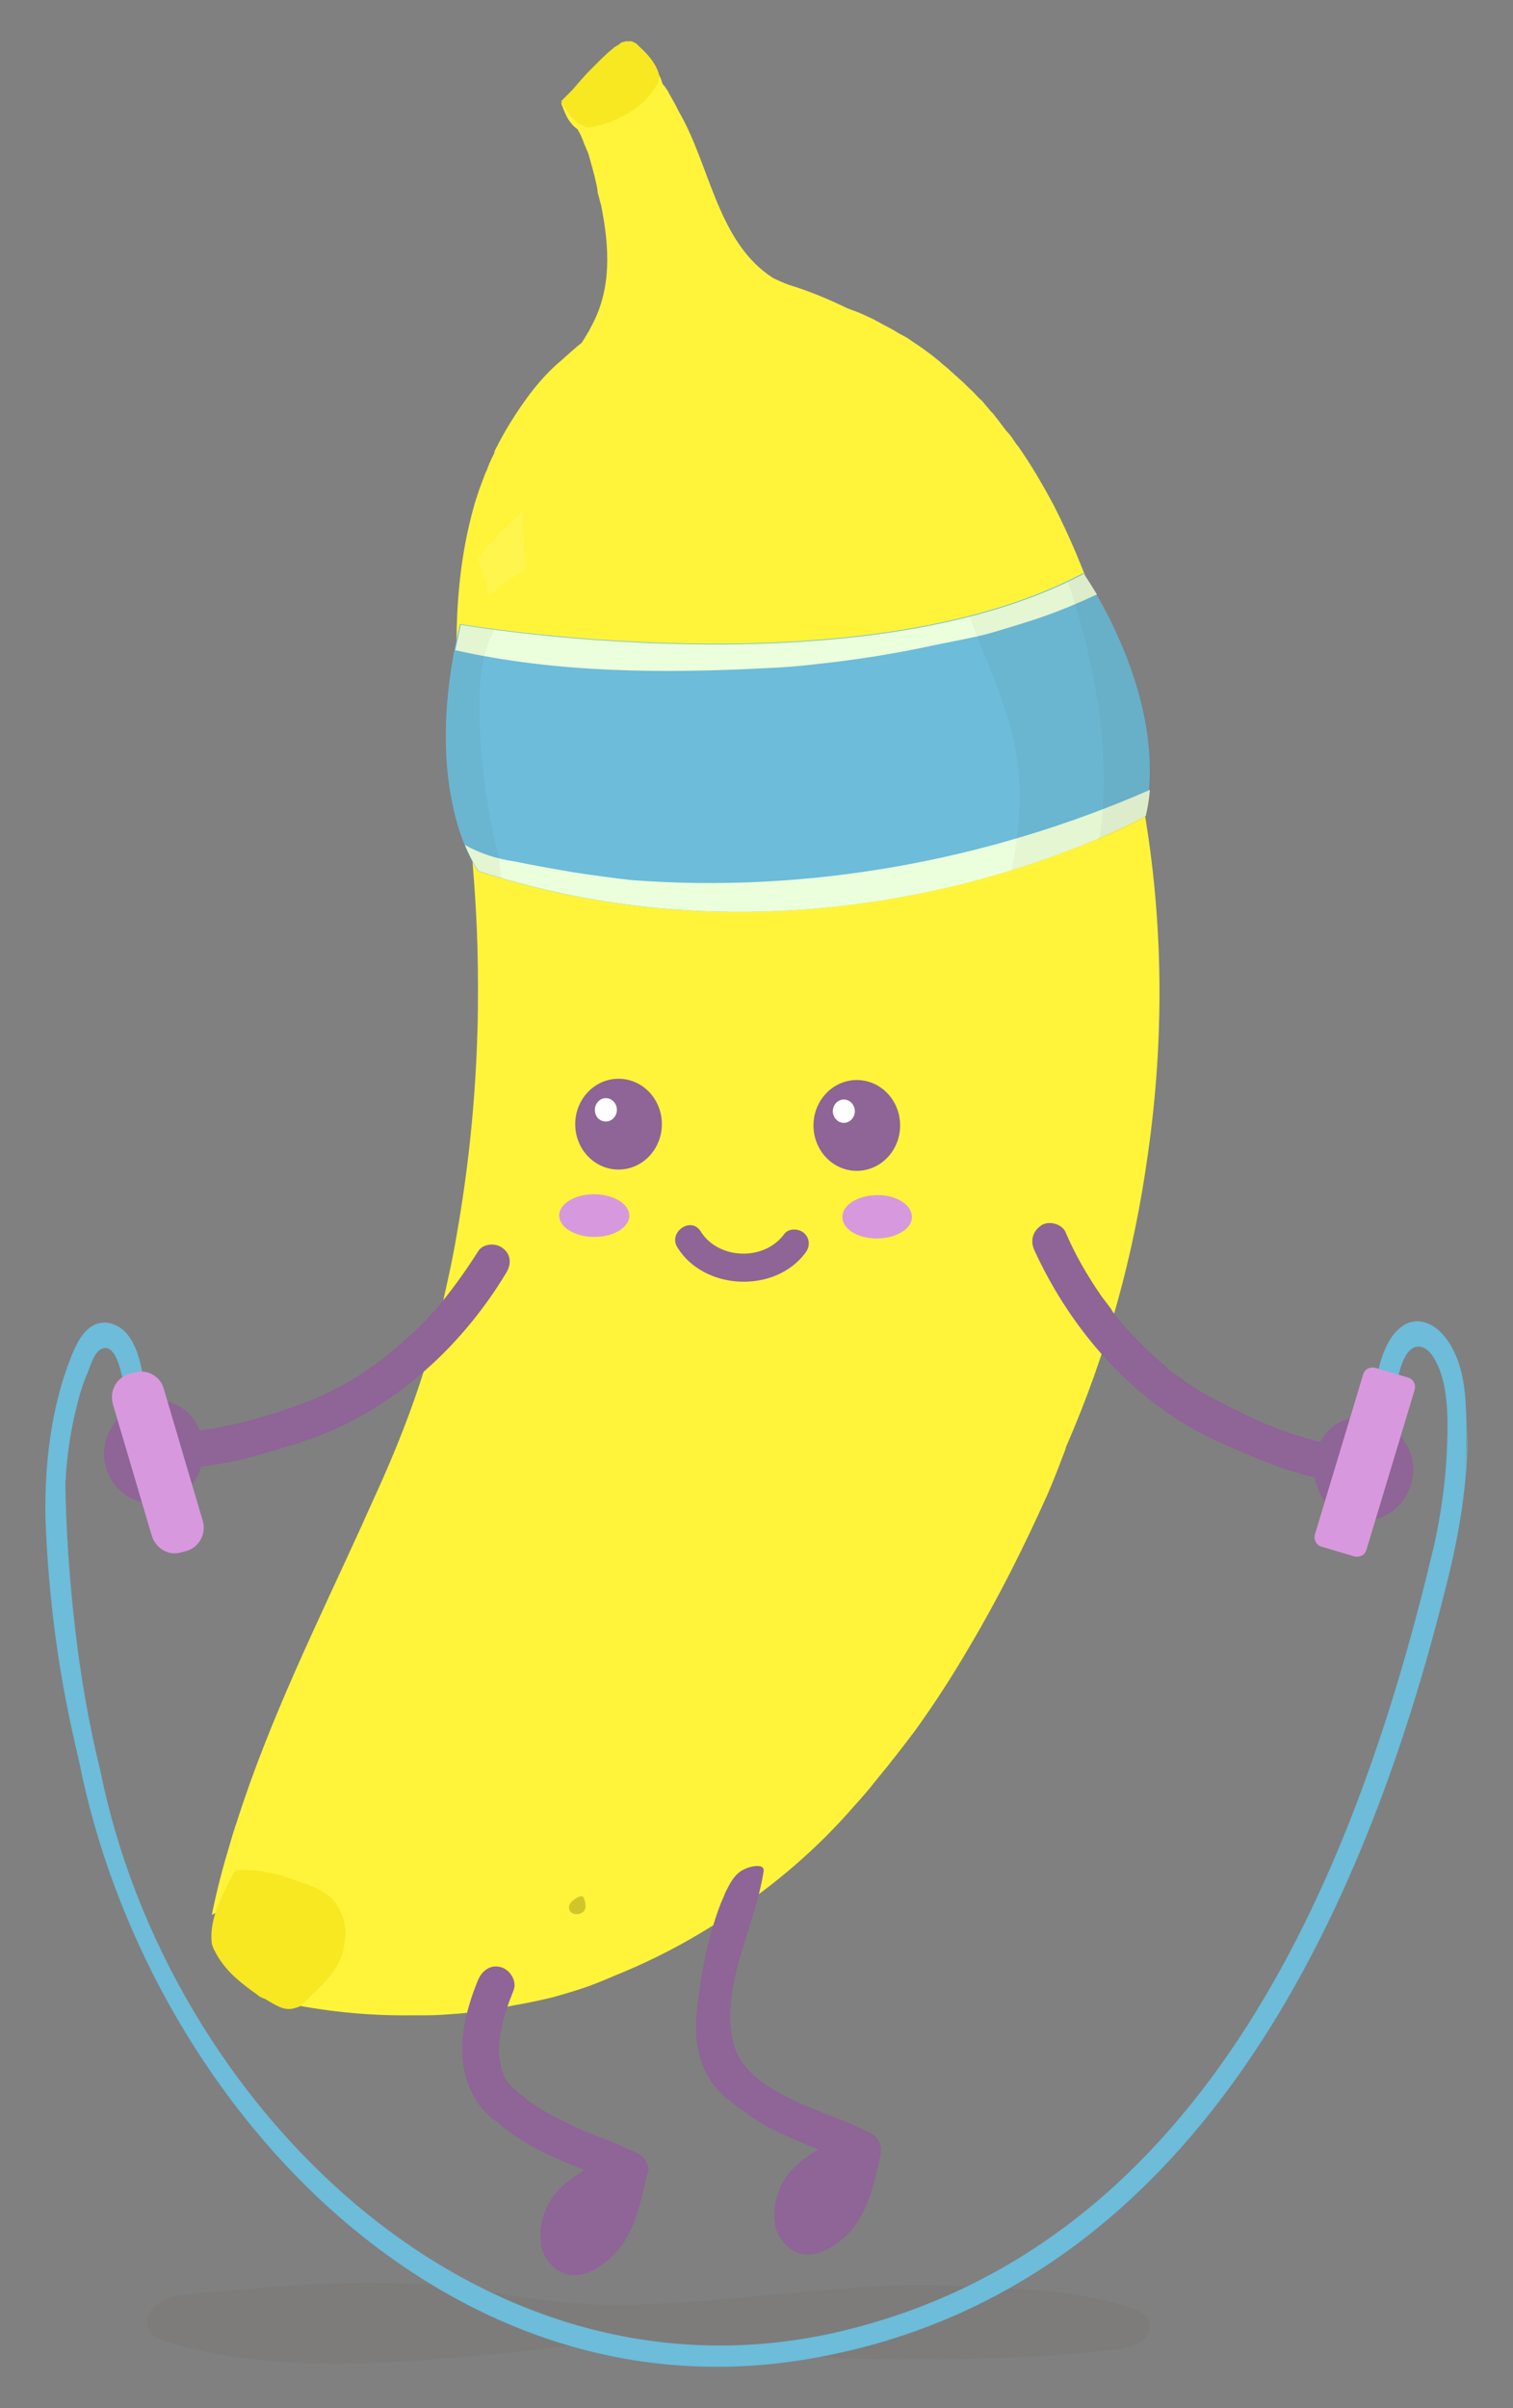 <?xml version="1.0" encoding="utf-8"?>
<!-- Generator: Adobe Illustrator 26.3.0, SVG Export Plug-In . SVG Version: 6.00 Build 0)  -->
<svg version="1.1" id="Layer_1" xmlns="http://www.w3.org/2000/svg" xmlns:xlink="http://www.w3.org/1999/xlink" x="0px" y="0px"
	 viewBox="0 0 220 350" style="enable-background:new 0 0 220 350;" xml:space="preserve">
<rect x="0" y="0" width="220" height="350" fill="#808080" stroke="none"/>
<style type="text/css">
	.st0{opacity:5.000000e-02;fill:#442F00;}
	.st1{fill:#FFF43A;}
	.st2{fill:#8E6596;}
	.st3{fill:#442F00;}
	.st4{fill:#F7E821;}
	.st5{opacity:0.24;}
	.st6{opacity:0.1;}
	.st7{fill:#FFFFFF;}
	.st8{fill:#6CBCDA;}
	.st9{fill:#ECFFDC;}
	.st10{opacity:5.000000e-02;}
	.st11{opacity:4.000000e-02;fill:#442F00;}
	.st12{fill:#D898DE;}
</style>
<g>
	<g>
		<path class="st0" d="M21.5,336.7c-0.6,2.1,1.1,3.2,2.8,3.7c16.8,5,35,2.9,52.3,1.3c1.6-0.2,3.1-0.5,4.7-0.6
			c14.4-1.7,28.6,1.3,43,1.7c12,0.3,24,0.1,36-1.1c1.9-0.2,5.2-0.4,6.4-2.2c1.2-1.9,0-3.3-1.8-3.9c-8.5-3-17.8-3-26.7-3.4
			c-18.1-0.7-36,3.6-54,2.6c-4-0.2-8-0.9-12-1.5c-1.3-0.2-2.7-0.4-4-0.6c-12.3-1.7-24.8-0.7-37.1,0.4c-1.2,0.1-2.7,0.2-4.2,0.4
			c-1.5,0.2-2.9,0.5-3.9,1.3C22.3,335.2,21.8,336,21.5,336.7z"/>
		<g>
			<path class="st1" d="M166.9,167.8c2.4-16.7,2.3-33.7-0.6-50.4c-0.7-4.9-1.7-9.8-2.8-14.7c-0.4-1.8-0.9-3.5-1.3-5.2
				c-0.1-0.6-0.3-1.1-0.5-1.7c-0.1-0.3-0.1-0.5-0.2-0.8c-0.3-1.1-0.6-2.1-0.9-3.1c-0.1-0.3-0.2-0.5-0.2-0.8
				c-0.3-0.9-0.5-1.7-0.8-2.5c-0.1-0.3-0.2-0.5-0.3-0.8c-1.7-4.9-3.7-9.7-6.1-14.4c-1.6-3-3.3-5.9-5.2-8.6c0,0-0.1-0.1-0.1-0.1
				c-0.2-0.2-0.3-0.5-0.5-0.7c-0.3-0.5-0.7-1-1.1-1.4c-0.2-0.3-0.4-0.5-0.6-0.8c-0.3-0.4-0.7-0.9-1-1.3c-0.2-0.3-0.5-0.6-0.7-0.8
				c-0.3-0.4-0.7-0.8-1-1.2c-0.1-0.1-0.2-0.3-0.4-0.4c-0.1-0.1-0.3-0.3-0.4-0.4c-0.4-0.4-0.7-0.8-1.1-1.1c-0.3-0.3-0.5-0.5-0.8-0.8
				c-0.4-0.4-0.8-0.7-1.2-1.1c-0.3-0.2-0.5-0.5-0.8-0.7c-0.4-0.4-0.9-0.8-1.4-1.2c-0.2-0.2-0.4-0.4-0.7-0.6
				c-0.7-0.6-1.4-1.1-2.1-1.6c-0.7-0.5-1.5-1-2.2-1.5c-0.4-0.2-0.7-0.4-1.1-0.6c-0.4-0.2-0.8-0.5-1.2-0.7c-0.5-0.3-1-0.5-1.5-0.8
				c-0.3-0.2-0.6-0.3-0.9-0.5c-0.6-0.3-1.1-0.5-1.7-0.8c-0.2-0.1-0.5-0.2-0.7-0.3c-0.5-0.2-1.1-0.4-1.6-0.6
				c-2.7-1.3-5.5-2.5-8.5-3.4c-0.8-0.3-1.5-0.6-2.3-1c-8.1-5.2-9.1-16.3-13.7-24.2c-0.3-0.6-0.6-1.2-0.9-1.7
				c-0.2-0.4-0.5-0.8-0.7-1.3c-0.2-0.2-0.3-0.5-0.5-0.7c-0.1-0.1-0.2-0.2-0.3-0.4c-0.3-1.2-1.2-2.6-2.2-3.7c-1-1.4-2.4-1.1-3.8-0.3
				c-0.9,0.5-1.8,1.2-2.5,1.8c-0.5,0.4-1,0.8-1.5,1.2c-1,0.8-1.9,1.7-2.9,2.5c-0.3,0.2-0.6,0.4-0.9,0.7c-0.3,0.2-0.6,0.5-0.9,0.7
				c0.3,0.8,0.6,1.6,1,2.3c0.4,0.6,0.8,1.1,1.4,1.5c0,0.1,0.1,0.2,0.1,0.2c0.3,0.5,0.5,1,0.7,1.5c0,0.1,0.1,0.2,0.1,0.3
				c0.2,0.5,0.4,0.9,0.6,1.4c0,0.1,0.1,0.2,0.1,0.3c0.4,1.4,0.8,2.8,1.1,4.2c0.1,0.4,0.2,0.9,0.2,1.3c0.2,0.6,0.3,1.2,0.5,1.8
				c1.2,6,1.6,12.1-1.4,17.6c-0.4,0.8-0.9,1.6-1.4,2.4c-1,0.8-2,1.7-3,2.6c-3,2.5-5.4,5.8-7.5,9.2c-0.8,1.3-1.5,2.6-2.2,4
				c0,0,0,0.1,0,0.1c0,0,0,0,0,0.1c-0.4,0.8-0.8,1.6-1.1,2.5c0,0.1-0.1,0.1-0.1,0.2c0,0.1-0.1,0.2-0.1,0.2c-0.3,0.8-0.6,1.6-0.9,2.4
				c0,0.1-0.1,0.2-0.1,0.3c-0.3,0.9-0.6,1.8-0.8,2.6c-3.1,11.3-2.7,22.9-1.7,34.5c0.1,1.2,0.2,2.4,0.3,3.7c0.1,1.2,0.2,2.4,0.4,3.7
				c0.6,5.5,1.1,11,1.4,16.4c0.2,3.6,0.3,7.2,0.3,10.9c0,2.4,0,4.9-0.1,7.3c-0.3,9.7-1.3,19.4-3,29c-0.6,3.6-1.4,7.1-2.2,10.6
				c-0.4,1.5-0.8,3-1.2,4.5c-0.2,0.6-0.3,1.2-0.5,1.8c-1.8,6.2-4.1,12.3-6.7,18.2c-1,2.3-2.1,4.6-3.1,6.9
				c-6.5,14.3-13.5,28.3-18.3,43.4c-0.4,1.1-0.7,2.2-1,3.2c-1,3.3-1.9,6.7-2.6,10.2c2.6-1.3,5.4-1.9,8.1-2.8c0.7,0,1.4,0.3,2.1,0.9
				c0.1-1,0.2-2.1,0.3-3.1c2.7,1,4.9,2.9,6,5.5c0.6,1.2,0.8,2.4,0.8,3.7c-2.3,0.6-4.5,1.1-6.8,1.6c-2.7,0.6-5.3,1.1-8,1.6
				c2.5,1.4,5.1,2.5,7.6,3.4c0.8,0.3,1.6,0.6,2.4,0.9c-0.8,0.2-1.6,0.3-2.4,0.2c0.6,0.2,1.3,0.3,1.9,0.4c-0.7,0.3-1.5,0.4-2.3,0.3
				c6.3,1.4,12.9,2.1,19.5,2c0.6,0,1.2,0,1.7,0c0.1,0,0.2,0,0.3,0c1.4,0,2.7-0.1,4.1-0.2c1.5-0.1,3-0.3,4.5-0.5
				c1.5-0.2,2.9-0.5,4.4-0.8c1.8-0.3,3.6-0.7,5.3-1.1c1.8-0.5,3.5-1,5.2-1.6c1.4-0.5,2.8-1.1,4.2-1.7c5.7-2.3,11.1-5.2,16.2-8.6
				c6.7-4.4,12.9-9.7,18.2-15.8c1.2-1.3,2.3-2.6,3.4-4c1.9-2.3,3.7-4.6,5.5-7c2.9-4,5.6-8.2,8.1-12.5c4.2-7.1,7.9-14.5,11.3-22.1
				c0.9-2.1,1.7-4.2,2.5-6.3c0-0.1,0.1-0.3,0.1-0.4C161,196.6,164.9,182.3,166.9,167.8z"/>
			<path class="st2" d="M94.3,315.4c0-0.4-0.1-0.8-0.3-1.1c0-0.1-0.1-0.1-0.1-0.2c0,0,0,0,0-0.1c-0.1-0.1-0.1-0.2-0.2-0.2
				c-0.2-0.3-0.5-0.6-0.9-0.8c-1.6-0.7-3.2-1.5-4.8-2.1c-0.6-0.2-1.2-0.4-1.8-0.7c-0.3-0.1-0.6-0.2-0.8-0.3
				c-0.2-0.1-0.3-0.1-0.5-0.2c0,0-0.3-0.1-0.4-0.2c-0.1-0.1-0.3-0.1-0.3-0.1c-0.1-0.1-0.3-0.1-0.4-0.2c-0.3-0.1-0.6-0.3-0.8-0.4
				c-0.7-0.3-1.4-0.7-2.1-1c-1.3-0.7-2.5-1.4-3.7-2.2c-0.1-0.1-0.3-0.2-0.4-0.3c0,0-0.1-0.1-0.1-0.1c-0.3-0.3-0.7-0.6-1-0.8
				l-0.3-0.2c0,0-0.1,0-0.1-0.1c-0.1,0-0.1-0.1-0.1-0.1c-0.2-0.2-0.4-0.4-0.7-0.6c-0.1-0.1-0.2-0.2-0.3-0.3c0,0-0.3-0.4-0.4-0.5
				c-0.1-0.2-0.3-0.4-0.4-0.7c-0.1-0.1-0.1-0.2-0.2-0.4c-0.2-0.5-0.3-0.9-0.4-1.4c0-0.2-0.1-0.3-0.1-0.5c0-0.1,0-0.3-0.1-0.5
				c0-0.5-0.1-1,0-1.5c0-0.3,0-0.6,0-0.9c0-0.1,0.2-0.7,0.1-0.9c0-0.1,0-0.2,0.1-0.4c0.1-0.3,0.1-0.6,0.2-0.9
				c0.1-0.6,0.3-1.3,0.5-1.9c0.3-1.2,0.8-2.3,1.2-3.4c0.5-1.3-0.6-3-1.9-3.3c-1.5-0.4-2.7,0.5-3.3,1.9c-1.8,4.4-3.1,9.6-1.7,14.3
				c0.4,1.2,0.9,2.4,1.6,3.4c0.4,0.6,0.9,1.2,1.4,1.7c0.2,0.2,0.4,0.4,0.6,0.6c0.2,0.2,0.4,0.3,0.6,0.4c0.1,0.1,0.3,0.2,0.4,0.3
				c-0.2-0.2-0.3-0.2-0.1-0.1c0.6,0.7,1.5,1.2,2.2,1.7c0.6,0.5,1.3,0.9,1.9,1.3c1.3,0.8,2.7,1.5,4.1,2.1c1.5,0.7,3,1.3,4.5,1.9
				c-2.2,1.3-4.4,3-5.5,5.4c-0.6,1.4-1,2.9-0.9,4.4c0,0.2,0,0.4,0.1,0.7c0,0.1,0,0.2,0,0.3c-0.1-0.5-0.1-0.4,0,0.3
				c0.1,0.4,0.2,0.7,0.4,1.1c0.4,0.9,1.1,1.7,1.9,2.3c3.3,2.2,7.3-0.8,9.3-3.4c2.2-3,3-7,3.8-10.6c0,0,0,0,0,0
				C94.2,315.8,94.3,315.6,94.3,315.4z M72.7,295.9c0,0,0-0.1,0-0.1C72.7,295.9,72.6,296.3,72.7,295.9z M72.6,299.4
				C72.6,299.3,72.6,299.3,72.6,299.4C72.5,299,72.6,299.2,72.6,299.4z M75.2,304c0,0,0.1,0.1,0.2,0.1
				C75.3,304.1,75.2,304.1,75.2,304z"/>
			<path class="st2" d="M128.1,312.4c0-0.4-0.1-0.8-0.3-1.1c0-0.1-0.1-0.1-0.1-0.2c0,0,0,0,0-0.1c-0.1-0.1-0.1-0.2-0.2-0.2
				c-0.2-0.3-0.5-0.6-0.9-0.8c-1.6-0.7-3.2-1.5-4.8-2.1c-4.8-1.9-11.8-4.3-14.4-9c-0.8-1.5-1.1-3.3-1.2-5
				c-0.3-7.4,3.6-14.4,4.8-21.7c0-0.2,0.1-0.4,0-0.6c-0.1-0.3-0.5-0.4-0.8-0.4c-0.9,0-1.7,0.3-2.4,0.7c-1.1,0.7-1.7,1.9-2.3,3.1
				c-0.2,0.5-0.4,1-0.6,1.4c-1.9,4.8-2.9,10-3.5,15.1c-0.1,0.9-0.2,1.9-0.2,2.8c0,0.8,0,1.6,0.1,2.4c0.1,0.8,0.3,1.6,0.5,2.4
				c0.4,1.2,0.9,2.4,1.6,3.4c0.4,0.6,0.9,1.2,1.4,1.7c0.2,0.2,0.4,0.4,0.6,0.6c0.2,0.2,0.4,0.3,0.6,0.4c0.1,0.1,0.3,0.2,0.4,0.3
				c-0.2-0.2-0.3-0.2-0.1-0.1c0.6,0.7,1.5,1.2,2.2,1.7c0.6,0.5,1.3,0.9,1.9,1.3c1.3,0.8,2.7,1.5,4.1,2.1c1.5,0.7,3,1.3,4.5,1.9
				c-2.2,1.3-4.4,3-5.5,5.4c-0.6,1.4-1,2.9-0.9,4.4c0,0.2,0,0.4,0.1,0.7c0,0.1,0,0.2,0,0.3c-0.1-0.5-0.1-0.4,0,0.3
				c0.1,0.4,0.2,0.7,0.4,1.1c0.4,0.9,1.1,1.7,1.9,2.3c3.3,2.2,7.3-0.8,9.3-3.4c2.2-3,3-7,3.8-10.6c0,0,0,0,0,0
				C128,312.8,128.1,312.6,128.1,312.4z"/>
			<g>
				<path class="st3" d="M19.8,207.2c2-1.8,5.5-1.3,6.7,1.3c1.3,3,0.1,7-3.5,7.5c-2.4,0.3-4.5-1.3-5.1-3.6c-0.3-1.4-0.1-2.8,0.9-4
					C19.1,208,19.4,207.5,19.8,207.2z"/>
				<g>
					<path class="st2" d="M18.2,205.1c2.3-2,5.7-2.1,8.2-0.5c2.4,1.5,3.4,4.4,3.1,7.2c-0.3,2.6-1.9,5.2-4.4,6.2
						c-3,1.2-6.6,0.3-8.5-2.3c-1.1-1.6-1.7-3.5-1.4-5.5C15.5,208.2,16.7,206.5,18.2,205.1c1-0.9,2.9-0.7,3.6,0.4
						c0.9,1.2,0.7,2.7-0.4,3.6c-0.4,0.3,0.1-0.2-0.2,0.2c-0.2,0.2-0.3,0.4-0.5,0.6c-0.1,0.1-0.1,0.2-0.2,0.3c0,0,0.1-0.3,0-0.1
						c0,0.1-0.1,0.2-0.1,0.3c-0.1,0.2,0,0.2,0,0c0,0.2-0.1,0.5-0.1,0.7c0-0.5,0.1,0.2,0,0.3c0,0.2,0,0-0.1-0.1
						c0,0.1,0.1,0.2,0.1,0.3c0.1,0.2,0.2,0.4,0.3,0.7c-0.2-0.4,0-0.1,0.1,0.1c0.1,0.1,0.2,0.2,0.3,0.3c0,0-0.3-0.3-0.1-0.1
						c0.2,0.1,0.3,0.2,0.5,0.4c0.2,0.2-0.1-0.1-0.2-0.1c0.1,0,0.2,0.1,0.4,0.2c0.1,0,0.2,0.1,0.3,0.1c0.3,0.1-0.1,0-0.2,0
						c0.2,0,0.5,0.1,0.7,0.1c0.3,0-0.1,0-0.2,0c0.1,0,0.2,0,0.3,0c0.1,0,0.2,0,0.3,0c0.4-0.1,0,0.1-0.1,0c0.1,0,0.5-0.2,0.6-0.2
						c0.3-0.1-0.2,0.1-0.2,0.1c0,0,0.2-0.1,0.2-0.1c0.1-0.1,0.3-0.2,0.4-0.3c0.2-0.2-0.2,0.2-0.2,0.2c0,0,0.2-0.2,0.2-0.3
						c0.1-0.1,0.1-0.2,0.2-0.3c0.1-0.2,0-0.2,0,0c0,0.2-0.1,0.2,0,0c0-0.1,0.1-0.2,0.1-0.2c0.1-0.2,0.1-0.3,0.2-0.5
						c0.2-0.6,0,0.4,0-0.1c0-0.2,0.1-0.4,0.1-0.6c0-0.1,0-0.2,0-0.3c0-0.2-0.1-0.2,0,0c0.1,0.2,0,0.2,0,0c0-0.1,0-0.2,0-0.3
						c0-0.2-0.1-0.5-0.1-0.7c0,0,0-0.2-0.1-0.3c0,0,0.2,0.5,0.1,0.2c-0.1-0.1-0.2-0.3-0.2-0.5c-0.1-0.2,0.1,0.1,0.1,0.2
						c-0.1-0.1-0.1-0.2-0.2-0.2c-0.1-0.1-0.1-0.1-0.2-0.2c-0.3-0.4,0.3,0.1,0,0c-0.1-0.1-0.3-0.4-0.5-0.4c0,0,0.5,0.2,0.2,0.1
						c-0.1,0-0.2-0.1-0.3-0.1c0,0-0.2-0.1-0.3-0.1c0,0,0.6,0.1,0.2,0c0,0-0.7-0.1-0.7-0.1c0,0,0.6-0.1,0.3,0c-0.1,0-0.2,0-0.4,0
						c-0.1,0-0.2,0-0.3,0c-0.4,0.1,0.1-0.1,0.1,0c0,0-0.6,0.2-0.6,0.3c0,0,0.4-0.3,0.2-0.1c-0.1,0.1-0.3,0.2-0.4,0.3
						c-1,0.9-2.8,0.7-3.6-0.4C17,207.6,17.1,206.1,18.2,205.1z"/>
				</g>
			</g>
			<g>
				<path class="st2" d="M73.6,185c-6.8,11.3-17.4,20.7-30.1,24.7c-4.5,1.4-9,2.8-13.7,3.4c-1.3,0.2-2.8-0.7-3-2.2
					c-0.1-1.4,0.7-2.8,2.2-3c3.9-0.5,7.7-1.5,11.2-2.6c3.1-1,6.1-2.1,8.9-3.6c0.7-0.3,1.3-0.7,2-1.1c0,0,0.6-0.4,0.3-0.2
					c-0.3,0.2,0.3-0.2,0.3-0.2c0.4-0.2,0.8-0.5,1.1-0.7c1.3-0.9,2.6-1.8,3.8-2.8c1.2-1,2.4-2,3.6-3.1c0.3-0.3,0.5-0.5,0.8-0.8
					c0.1-0.1,0.2-0.2,0.3-0.3c-0.4,0.4,0.1-0.1,0.2-0.2c0.6-0.6,1.1-1.2,1.7-1.8c2.3-2.7,4.4-5.6,6.3-8.6c0.7-1.2,2.6-1.3,3.6-0.5
					C74.3,182.3,74.4,183.7,73.6,185L73.6,185z"/>
			</g>
			<path class="st4" d="M50.1,279.7c0-0.2-0.1-0.4-0.1-0.6c-0.2,0.1-0.5,0.2-0.7,0.3c0,0,0,0,0,0c0.2-0.1,0.5-0.2,0.7-0.3
				c-0.2-0.6-0.4-1.3-0.8-1.9c-1.5-2.7-4.7-3.3-7.3-4.3c-0.6-0.2-1.2-0.4-1.8-0.5c-1.8-0.5-3.7-0.7-5.6-0.6c-0.2,0-0.6,0.4-0.6,0.6
				c-0.5,0.9-1,1.9-1.5,3c-1.1,2.2-1.9,4.7-1.6,7.1c0.1,0.3,0.2,0.7,0.4,1c1.3,2.6,3.3,4.3,5.5,5.9c0.3,0.2,0.6,0.4,0.8,0.6
				c0.3,0.2,0.6,0.4,1,0.5c1.4,0.8,2.7,1.8,4.2,1.4c0.4-0.1,0.7-0.2,0.9-0.3c0.2-0.2,0.5-0.4,0.7-0.6c0.2-0.2,0.5-0.4,0.7-0.7
				c2.3-2.2,4.8-4.5,5.1-8C50.3,281.3,50.3,280.5,50.1,279.7z M33.9,275.9c-0.1,0-0.2-0.1-0.3-0.1C33.7,275.8,33.8,275.8,33.9,275.9
				z M39.5,289.1c-0.1,0.1-0.2,0.2-0.2,0.3C39.3,289.3,39.4,289.2,39.5,289.1z"/>
			<g class="st5">
				<path class="st3" d="M84.6,275.6c-0.4-0.1-1.3,0.6-1.5,0.8c-0.7,0.7-0.4,1.9,0.9,1.8c0.2,0,0.4-0.1,0.6-0.2
					c0.3-0.1,0.4-0.4,0.5-0.6c0.1-0.3,0-0.6,0-0.9C85,276.3,85,275.7,84.6,275.6z"/>
			</g>
			<g class="st6">
				<path class="st7" d="M76.2,79.2c-0.1-1.6-0.3-3.3-0.2-4.9c-0.6,0.5-1.1,1.1-1.8,1.7c-0.4,0.4-0.8,0.8-1.4,1.4
					c-0.8,1-2.1,1.9-2.8,3.2c-0.1,0.1-0.2,0.2-0.2,0.2c-0.2,0.2-0.2,0.6-0.2,0.9c0.1,0.3,0.2,0.6,0.3,0.8c0.1,0.2,0.2,0.4,0.2,0.6
					c0.1,0.2,0.1,0.5,0.2,0.7c0.1,0.3,0.2,0.5,0.3,0.8c0.1,0.3,0.2,0.5,0.2,0.8c0,0.2,0,0.3,0.1,0.5c0,0.2,0.1,0.4,0.1,0.5
					c0.2,0.4,0.9-0.4,1-0.6c0.2-0.2,0.4-0.4,0.6-0.6c1.3-1.1,3.1-1.5,3.9-2.8C76.4,81.4,76.3,80.3,76.2,79.2z"/>
			</g>
			<path class="st8" d="M66.9,90.7c0,0,57.9,10,90.6-7.4c0,0,12.8,18.1,9,35.3c0,0-44.4,25-97,8C69.6,126.6,61,115.4,66.9,90.7z"/>
			<g>
				<path class="st9" d="M111.5,97.1c2.5-0.1,5-0.3,7.4-0.6c5.6-0.6,11.3-1.5,16.8-2.7c1.9-0.4,6.8-1.3,8.7-1.9
					c6-1.8,8.8-2.6,15.1-5.5c-0.9-1.5-1.9-3-1.9-3c-32.8,17.4-90.6,7.4-90.6,7.4c-0.2,0.9-0.6,2.8-0.8,3.7
					C80.9,97.8,96.4,97.9,111.5,97.1z"/>
				<path class="st9" d="M91.7,127.9c-2.7-0.3-5.5-0.7-8.2-1.1c-2.9-0.5-5.8-1-8.7-1.6c-2.7-0.4-5.1-1.2-7.2-2.4
					c1.1,2.6,2,3.8,2,3.8c52.6,17,97-8,97-8c0.3-1.3,0.5-2.6,0.6-3.8C143.7,125.1,117.3,129.9,91.7,127.9z"/>
			</g>
			<g class="st10">
				<path class="st3" d="M71.7,121c-1.2-5.6-1.9-11.3-2-17.1c0-3.8,0-7.6,1.6-11.1c0.2-0.4,0.4-0.9,0.7-1.3c-3.2-0.4-5-0.7-5-0.7
					c-2,8.5-2.4,15.4-1.9,20.8c0,0.5,0.1,1,0.1,1.4c0.3,1.6,0.3,3.3,0.9,5c0.2,0.7,0.4,1.4,0.6,2.1c1.4,4.5,3,6.6,3,6.6
					c1.1,0.4,2.2,0.7,3.3,1c-0.1-0.5-0.2-1.1-0.3-1.6c0-0.3-0.1-0.5-0.1-0.8c0-0.3-0.1-0.6-0.1-0.8c-0.1-0.3-0.1-0.6-0.2-0.8
					C72,122.7,71.8,121.8,71.7,121z"/>
				<path class="st3" d="M157.6,83.4c-0.8,0.4-1.5,0.8-2.3,1.2c3,8.8,6.6,23.2,4.6,37.2c0,0-0.1,0.1-0.3,0.3
					c4.6-1.9,7.1-3.4,7.1-3.4C170.3,101.4,157.6,83.4,157.6,83.4z"/>
			</g>
			<path class="st11" d="M157.6,83.4c-5,2.7-10.6,4.7-16.6,6.2c1.8,5.1,4.2,10,5.7,15.3c2.2,7.3,1.8,14.5,0.4,21.6
				c12.1-3.7,19.4-7.8,19.4-7.8C170.3,101.4,157.6,83.4,157.6,83.4z"/>
			<g>
				<g>
					<path class="st2" d="M98.5,181.3c3.9,6.3,14.2,6.7,18.6,0.8c0.7-0.9,0.7-2.1-0.2-2.9c-0.8-0.7-2.3-0.7-2.9,0.2
						c-2.9,3.9-9.5,3.7-12.1-0.4C100.5,176.7,97.1,179.1,98.5,181.3L98.5,181.3z"/>
				</g>
				<path class="st12" d="M132.6,176.9c0,1.7-2.3,3.1-5.1,3.1s-5.1-1.4-5-3.2c0-1.7,2.3-3.1,5.1-3.1
					C130.4,173.7,132.6,175.1,132.6,176.9z"/>
				
					<ellipse transform="matrix(4.964700e-03 -1 1 4.964700e-03 -90.621 262.197)" class="st12" cx="86.4" cy="176.6" rx="3.1" ry="5.1"/>
				
					<ellipse transform="matrix(3.982398e-03 -1 1 3.982398e-03 -73.817 252.733)" class="st2" cx="90" cy="163.4" rx="6.6" ry="6.3"/>
				<path class="st7" d="M86.5,161.3c0-0.9,0.7-1.7,1.6-1.7c0.9,0,1.6,0.8,1.6,1.7c0,0.9-0.7,1.7-1.6,1.7
					C87.2,163,86.5,162.3,86.5,161.3z"/>
				
					<ellipse transform="matrix(3.997382e-03 -1 1 3.997382e-03 -39.513 287.515)" class="st2" cx="124.6" cy="163.6" rx="6.6" ry="6.3"/>
				<path class="st7" d="M121.1,161.5c0-0.9,0.7-1.7,1.6-1.7c0.9,0,1.6,0.8,1.6,1.7c0,0.9-0.7,1.7-1.6,1.7
					C121.8,163.2,121.1,162.4,121.1,161.5z"/>
			</g>
			<g>
				<path class="st8" d="M203,201.7c0.3-2,1.1-5.8,3.1-6c2-0.2,3.3,3.1,3.8,5.2c0.8,3.6,0.6,7.8,0.4,11.6c-0.3,4.1-0.9,8.2-1.8,12.2
					c-11.1,46.9-32.8,101.1-85.7,114c-53.1,12.9-98.5-33.1-108.2-81.3c-1.7-6.9-2.9-13.9-3.7-20.9c-0.8-7-1.3-14.1-1.4-21
					c0.2-3.7,0.7-7.3,1.6-10.9c0.4-1.7,0.9-3.4,1.6-5c0.5-1.2,1-3.2,2.2-3.6c2.1-0.7,2.8,3.9,3.2,5.6c0.4,2.3,3.2,1.3,2.8-1
					c-0.5-3-1.3-6.4-3.7-7.8c-1.4-0.8-2.9-0.8-4.2,0.2c-1.3,1-2,2.6-2.7,4.3c-2.8,7.1-3.8,15.1-3.7,23c0.2,5.9,0.7,11.9,1.5,17.8
					c0.8,6,2,12,3.4,17.9c9.6,48.4,52.4,96.4,106.8,86.5c55.3-9.9,80-64.3,91.9-112.3c2.2-8.5,3.5-17.5,2.9-26.5
					c-0.2-3.3-0.9-6.5-2.7-9c-1.7-2.4-4.4-3.6-6.7-1.8c-2.1,1.6-3.1,4.9-3.6,7.8C199.9,203,202.7,204,203,201.7L203,201.7z"/>
			</g>
			<g>
				<path class="st8" d="M203,201.7c0.3-2,1.1-5.8,3.1-6c2-0.2,3.3,3.1,3.8,5.2c0.4,1.7,0.6,3.6,0.6,5.5c0-2.5-0.1-5-0.6-7.3
					c-0.5-2.1-1.7-5.3-3.8-5.2c-2,0.2-2.8,3.9-3.1,6c-0.3,1.9-2.2,1.6-2.7,0.2c0,0.2-0.1,0.4-0.1,0.6C199.9,203,202.7,204,203,201.7
					z"/>
				<path class="st8" d="M210.3,228.4C198.2,284,159.5,353.2,90.9,340.5c-41.3-7.7-67.8-43.5-78.1-81.1c-2-6.8-3.5-13.7-4.5-20.6
					c-1-6.9-1.6-13.8-1.7-20.5c0.1,6,0.6,12,1.4,18.1c0.8,6.1,1.9,12.1,3.3,18.2c9.4,49,52.2,98,107.1,88.1
					c55.3-9.9,80-64.3,91.9-112.3c1.9-7.4,3.2-15.2,3.1-23.1C213.3,214.3,212,221.5,210.3,228.4z"/>
				<path class="st8" d="M18.1,199.7c-0.3-1.7-1-6.3-3.2-5.6c-1.2,0.4-1.7,2.4-2.2,3.6c-0.6,1.6-1.1,3.3-1.6,5
					c-0.9,3.5-1.4,7.2-1.6,10.9c-0.1,1.6-0.1,3.1-0.1,4.7c0-1,0-1.9,0.1-2.9c0.2-3.7,0.7-7.3,1.6-10.9c0.4-1.7,0.9-3.4,1.6-5
					c0.5-1.2,1-3.2,2.2-3.6c2.1-0.7,2.8,3.9,3.2,5.6c0.4,2.3,3.2,1.3,2.8-1c0-0.2-0.1-0.4-0.1-0.6C20.2,201.3,18.4,201.5,18.1,199.7
					z"/>
			</g>
			<g>
				<path class="st3" d="M201.3,209.9c-1.8-2-5.3-1.9-6.8,0.5c-1.6,2.8-0.9,7,2.7,7.8c2.4,0.6,4.6-0.7,5.5-3c0.4-1.3,0.4-2.8-0.4-4
					C202,210.8,201.7,210.3,201.3,209.9z"/>
				<g>
					<path class="st2" d="M203.1,208.1c-2-2.2-5.4-2.7-8.1-1.5c-2.6,1.2-3.9,4-3.9,6.8c0,2.7,1.3,5.4,3.6,6.7
						c2.9,1.6,6.5,1.1,8.7-1.3c1.3-1.4,2.1-3.3,2.1-5.3C205.5,211.4,204.5,209.6,203.1,208.1c-0.9-1-2.8-1-3.7,0c-1,1.1-1,2.6,0,3.7
						c0.3,0.4-0.1-0.2,0.2,0.2c0.1,0.2,0.3,0.5,0.4,0.7c0.1,0.1,0.1,0.2,0.2,0.3c0-0.1-0.1-0.4,0-0.1c0,0.1,0.1,0.2,0.1,0.3
						c0.1,0.3,0,0.2,0,0c0,0.2,0,0.5,0,0.7c0-0.5-0.1,0.2-0.1,0.3c0,0.2,0,0,0.1-0.1c0,0.1-0.1,0.2-0.1,0.3
						c-0.1,0.2-0.3,0.4-0.4,0.6c0.2-0.4,0-0.1-0.1,0.1c-0.1,0.1-0.2,0.2-0.3,0.3c0,0,0.4-0.2,0.1-0.1c-0.2,0.1-0.4,0.2-0.5,0.3
						c-0.2,0.2,0.1-0.1,0.2-0.1c-0.1,0-0.3,0.1-0.4,0.1c-0.1,0-0.2,0-0.3,0.1c-0.3,0.1,0.1,0,0.2,0c-0.2,0-0.5,0-0.7,0
						c-0.3,0,0.1,0,0.2,0c-0.1,0-0.2,0-0.3-0.1c-0.1,0-0.2-0.1-0.3-0.1c-0.4-0.1,0,0.1,0.1,0.1c-0.1,0-0.4-0.3-0.5-0.3
						c-0.3-0.1,0.2,0.1,0.2,0.2c0,0-0.2-0.1-0.2-0.2c-0.1-0.1-0.2-0.3-0.3-0.4c-0.2-0.2,0.2,0.2,0.1,0.2c0,0-0.2-0.3-0.2-0.3
						c-0.1-0.1-0.1-0.2-0.2-0.3c-0.1-0.2,0-0.2,0,0c0,0.2,0.1,0.2,0,0c0-0.1-0.1-0.2-0.1-0.2c0-0.2-0.1-0.3-0.1-0.5
						c-0.1-0.6,0,0.4,0-0.1c0-0.2,0-0.4,0-0.6c0-0.1,0-0.2,0-0.3c0-0.2,0.1-0.2,0,0c-0.1,0.2,0,0.2,0,0c0-0.1,0-0.2,0.1-0.3
						c0.1-0.2,0.1-0.4,0.2-0.7c0,0,0.1-0.2,0.1-0.2c0,0-0.3,0.5-0.1,0.2c0.1-0.1,0.2-0.3,0.3-0.5c0.1-0.2-0.1,0.1-0.1,0.1
						c0.1-0.1,0.1-0.1,0.2-0.2c0.1-0.1,0.1-0.1,0.2-0.2c0.3-0.3-0.3,0.1,0,0c0.1-0.1,0.4-0.3,0.5-0.3c0,0-0.5,0.1-0.2,0.1
						c0.1,0,0.2-0.1,0.3-0.1c0,0,0.3-0.1,0.3-0.1c0,0-0.6,0-0.2,0c0,0,0.7,0,0.7,0c0,0-0.5-0.1-0.3,0c0.1,0,0.2,0,0.3,0.1
						c0.1,0,0.2,0.1,0.3,0.1c0.4,0.1-0.1-0.1-0.1-0.1c0,0,0.6,0.3,0.6,0.4c0,0-0.3-0.4-0.2-0.1c0.1,0.1,0.2,0.2,0.3,0.3
						c0.9,1,2.7,1,3.7,0C204.1,210.7,204.1,209.2,203.1,208.1z"/>
				</g>
			</g>
			<g>
				<path class="st12" d="M196.9,226.2l-4.7-1.4c-0.8-0.2-1.2-1-1-1.8l7-23.2c0.2-0.8,1-1.2,1.8-1l4.7,1.4c0.8,0.2,1.2,1,1,1.8
					l-7,23.2C198.5,226,197.7,226.4,196.9,226.2z"/>
				<path class="st12" d="M202.8,199.7c0.2,0.7,0.2,1.5,0,2.2l-5.6,18.5c-0.6,2-2.8,3.2-4.8,2.6l0,0c-0.2,0-0.3-0.1-0.5-0.2
					c0.4,1.2,1.3,2.2,2.6,2.6l0,0c2,0.6,4.2-0.6,4.8-2.6l5.6-18.5C205.6,202.5,204.6,200.5,202.8,199.7z"/>
			</g>
			<g>
				<path class="st12" d="M26.4,225.6l0.8-0.2c1.8-0.6,2.8-2.5,2.3-4.3l-5.7-19.3c-0.5-1.8-2.5-2.9-4.3-2.3l-0.8,0.2
					c-1.8,0.6-2.8,2.5-2.3,4.3l5.7,19.3C22.7,225.1,24.6,226.2,26.4,225.6z"/>
				<path class="st12" d="M18.7,199.7c-0.2,0.7-0.2,1.5,0,2.2l5.5,18.5c0.6,2,2.8,3.2,4.8,2.6l0,0c0.2,0,0.3-0.1,0.4-0.2
					c-0.4,1.2-1.3,2.2-2.6,2.6l0,0c-2,0.6-4.2-0.6-4.8-2.6l-5.5-18.5C16,202.5,16.9,200.5,18.7,199.7z"/>
			</g>
			<g>
				<path class="st2" d="M150.4,181.7c5.5,12,14.9,22.6,27.1,28c4.3,1.9,8.6,3.8,13.2,4.9c1.3,0.3,2.9-0.4,3.2-1.8
					c0.3-1.3-0.4-2.8-1.8-3.2c-3.8-0.9-7.5-2.3-10.8-3.9c-2.9-1.4-5.8-2.8-8.5-4.6c-0.6-0.4-1.2-0.9-1.8-1.3c0,0-0.6-0.4-0.3-0.2
					c0.3,0.2-0.3-0.2-0.3-0.2c-0.4-0.3-0.7-0.6-1-0.9c-1.2-1-2.4-2.1-3.5-3.2c-1.1-1.1-2.2-2.3-3.2-3.5c-0.2-0.3-0.5-0.6-0.7-0.9
					c-0.1-0.1-0.2-0.2-0.3-0.4c0.4,0.5-0.1-0.1-0.1-0.2c-0.5-0.7-1-1.3-1.5-2c-2-2.9-3.8-6-5.2-9.3c-0.6-1.2-2.5-1.6-3.5-0.9
					C150.1,179,149.8,180.4,150.4,181.7L150.4,181.7z"/>
			</g>
		</g>
	</g>
	<path class="st4" d="M93.1,6.9c-0.1-0.1-0.3-0.3-0.4-0.4c0,0-0.1-0.1-0.1-0.1c-0.1-0.1-0.2-0.1-0.3-0.2c-0.1,0-0.1,0-0.2-0.1
		c-0.1,0-0.2-0.1-0.3-0.1c-0.1,0-0.1,0-0.2,0c-0.1,0-0.2,0-0.3,0c-0.1,0-0.1,0-0.2,0c-0.1,0-0.2,0-0.4,0.1c0,0-0.1,0-0.1,0
		c-0.1,0-0.3,0.1-0.4,0.2c0,0-0.1,0-0.1,0.1c-0.1,0.1-0.2,0.1-0.3,0.2c-0.1,0-0.1,0.1-0.2,0.1c-0.1,0.1-0.2,0.1-0.3,0.2
		c0,0-0.1,0-0.1,0.1c0,0,0,0,0,0c-0.8,0.6-1.6,1.4-2.2,2c-0.4,0.4-0.9,0.9-1.3,1.3c-0.9,0.9-1.7,1.9-2.5,2.8
		c-0.3,0.3-0.5,0.5-0.8,0.8c-0.3,0.3-0.5,0.5-0.8,0.8c0.4,0.8,0.8,1.5,1.3,2.1c0,0,0,0,0,0c0,0,0.1,0.1,0.1,0.1
		c0.1,0.1,0.2,0.2,0.3,0.3c0.1,0.1,0.1,0.1,0.2,0.2c0.1,0.1,0.2,0.2,0.3,0.3c0.1,0.1,0.1,0.1,0.2,0.2c0.1,0.1,0.3,0.2,0.4,0.2
		c0.1,0,0.1,0.1,0.2,0.1c0.2,0.1,0.4,0.2,0.6,0.3c0.3,0,0.6,0,0.8,0c3.9-0.8,7.7-2.9,9.6-6.3C96.5,10.9,94.9,8.5,93.1,6.9z"/>
</g>
</svg>
